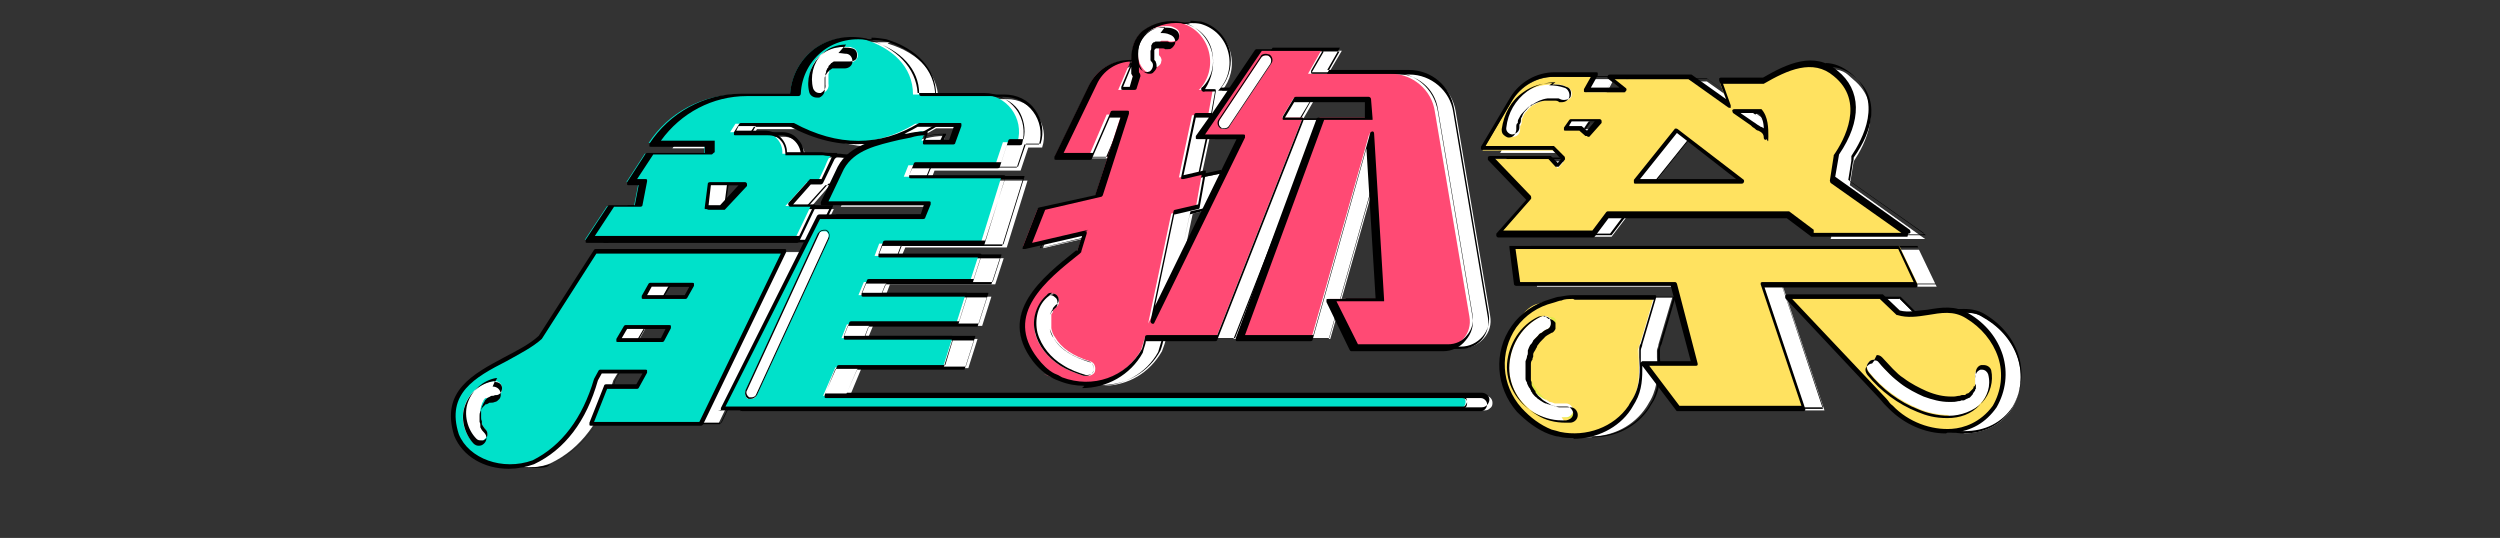<?xml version="1.0" encoding="UTF-8"?>
<svg id="_圖層_1" data-name="圖層 1" xmlns="http://www.w3.org/2000/svg" version="1.1" viewBox="0 0 325.3 70">
  <rect x="0" y="0" width="325.3" height="70" fill="#333333" stroke="none"/>
  <defs>
    <style>
      .cls-1 {
        fill: #000;
      }

      .cls-1, .cls-2, .cls-3, .cls-4, .cls-5, .cls-6 {
        stroke-width: 0px;
      }

      .cls-2 {
        fill: #ff4a74;
      }

      .cls-3 {
        fill: #00e1ca;
      }

      .cls-4 {
        fill: #ffe260;
      }

      .cls-5 {
        fill: #fff;
      }

      .cls-6 {
        fill: #e3ea49;
      }
    </style>
  </defs>
  <g>
    <g>
      <path class="cls-5" d="M68.6,60.9c-3.2,0-5.9-1.6-6.9-4.2-1.8-5.6,2.4-7.8,6.4-9.9,1.6-.9,3.3-1.8,4.5-2.9h0c0-.1,7.1-11.2,7.1-11.2,0,0,0,0,0,0h24.6s0,0,0,0c0,0,0,0,0,0l-10.8,22.4s0,0,0,0h-14.3s0,0,0,0c0,0,0,0,0,0l1.9-4.8s0,0,0,0h4s1-1.8,1-1.8h-5.7s-.6,1-.6,1c-1.5,5.2-4.2,8.9-8.2,10.8-1,.4-2.1.6-3.1.6ZM83,44.3h5.6s.9-1.6.9-1.6h-5.5s-.9,1.6-.9,1.6ZM86.2,38.7h5.4s.8-1.5.8-1.5h-5.3s-.9,1.5-.9,1.5ZM96.4,53.5s0,0,0,0,0,0,0,0l12.5-25s0,0,0,0h13.4s.6-1.6.6-1.6h-13.5s0,0,0,0c0,0,0,0,0,0l2.2-4.6c1.4-2.6,4.5-3.3,7.4-4,.5-.1,1-.2,1.5-.3.8-.2,1.5-.3,2.3-.3h.2s0,0,0,0c0,0,0,0,0,0l-.4,1.1h3.5s.8-2.1.8-2.1h-5.1c-2.6,1.6-5.3,2.4-8.1,2.4-2.8,0-5.7-.8-8.5-2.3-.2,0-.5,0-.7,0h-6s-.6,1-.6,1h4.1c.7,0,1.4.3,2,.8.5.5.8,1.2.7,1.9h4.7c.7.1,1,.1,1.8.1s0,0,0,0,0,0,0,0c-.2.2-.3.4-.4.4l-1.5,3.2s0,0,0,0h-1.4s-2.6,3-2.6,3h3.2s0,0,0,0,0,0,0,0l-2.1,4.4s0,0,0,0h-27.3s0,0,0,0,0,0,0,0l2.9-4.4s0,0,0,0h3.4s.6-3,.6-3h-1.5s0,0,0,0c0,0,0,0,0,0l2.4-3.7s0,0,0,0h7.7s.1-1.2.1-1.2h-7.2s0,0,0,0c0,0,0,0,0,0,2.6-4,7-6.4,11.8-6.4h5.3c0,0,.1,0,.2,0s.2,0,.3,0c.1,0,.3,0,.4,0s.3,0,.4,0c.3-4.3,3.6-7.4,7.8-7.4s1.3,0,1.9.2c4,1.2,6.4,3.9,6.5,7.2h0c0,0,.2,0,.4,0h8.5c1.6,0,3,.7,3.9,2,.9,1.3,1.2,2.8.7,4.3,0,0,0,0,0,0h-1.8s-1,3-1,3c0,0,0,0,0,0h-11.2s-.5,1.3-.5,1.3h12.6s0,0,0,0c0,0,0,0,0,0l-2.7,8.7s0,0,0,0h-13.2s-.6,1.4-.6,1.4h13.4s0,0,0,0c0,0,0,0,0,0l-1.1,3.4s0,0,0,0h-13.7s-.6,1.6-.6,1.6h13.8s0,0,0,0c0,0,0,0,0,0l-1.2,3.8s0,0,0,0h-14.2s-.7,1.7-.7,1.7h14.3s0,0,0,0,0,0,0,0l-1.2,3.8s0,0,0,0h-13.9s-1.5,3.6-1.5,3.6h82.7c.5,0,.9.4.9.9,0,.2,0,.5-.3.7-.2.2-.4.3-.7.3h-96.4ZM94.3,27h1.8s2.8-3,2.8-3h-4.2s-.4,3-.4,3Z"/>
      <path class="cls-1" d="M113.4,5.2c.6,0,1.2,0,1.9.2,3.6,1.1,6.4,3.5,6.4,7.2,0,0,0,0,0,0,0,0,.2,0,.4,0h8.5s0,0,0,0c3.2,0,5.5,3.1,4.6,6.2h-1.9s-1,3-1,3h-11.3s-.6,1.5-.6,1.5h12.7s-2.7,8.7-2.7,8.7h-13.2s-.6,1.6-.6,1.6h13.5s-1.1,3.4-1.1,3.4h-13.8s-.7,1.7-.7,1.7h13.9s-1.2,3.8-1.2,3.8h-14.2s-.7,1.8-.7,1.8h14.4s-1.2,3.8-1.2,3.8h-14s-1.6,3.7-1.6,3.7h82.8s0,0,0,0c.4,0,.8.4.8.8,0,.5-.4.9-.8.9h-96.4s12.5-25,12.5-25h13.4s.7-1.8.7-1.8h-13.6s.8-1.8,1.8-3.7c.1-.3.3-.6.4-.9,1.6-3,5.5-3.5,8.8-4.3.7-.2,1.5-.3,2.2-.3h.2s-.5,1.1-.5,1.1h3.7s.8-2.2.8-2.2c0,0-1.5,0-3.8,0-.5,0-.9,0-1.5,0-2.6,1.6-5.3,2.4-8,2.4s-5.7-.8-8.5-2.3c-.3,0-.6,0-.8,0-3.5,0-6,0-6,0l-.7,1.1h4.2s0,0,0,0c1.5,0,2.7,1.3,2.6,2.8,0,0,2.2,0,4,0,.3,0,.5,0,.7,0,.7.1,1,.1,1.8.1,0,0-.4.4-.4.4-.2.3-.4.8-.6,1.3-.4.9-.9,1.9-.9,1.9h-1.4s-2.8,3.1-2.8,3.1h3.3s-2.1,4.4-2.1,4.4h-27.3s2.9-4.4,2.9-4.4h3.5s.6-3.1.6-3.1h-1.6s2.4-3.7,2.4-3.7h7.7s.1-1.4.1-1.4h-7.3c2.6-3.9,7-6.3,11.7-6.3h4.4c.3,0,.6,0,.9,0,0,0,.1,0,.2,0,.2,0,.4,0,.7,0s.3,0,.5,0c.3-4.3,3.6-7.4,7.7-7.4M99.1,24h-4.5s-.4,3.1-.4,3.1h1.9s2.9-3.1,2.9-3.1M87.3,18.9h0,0M104.5,32.8l-10.8,22.4h-14.3s1.9-4.8,1.9-4.8h4.1s1.1-2,1.1-2h-5.9s-.2.4-.6,1.1c-1.3,4.7-3.8,8.7-8.1,10.8-1,.4-2.1.5-3.1.5-3,0-5.8-1.5-6.9-4.1-2.5-7.8,6.8-8.9,10.9-12.7.2-.3.4-.6.5-.8,3.4-5.3,6.7-10.4,6.7-10.4h24.6M92.5,37.2h-5.5s-.9,1.6-.9,1.6h5.5s.9-1.6.9-1.6M89.5,42.7h-5.7s-1,1.7-1,1.7h5.7s.9-1.7.9-1.7M113.4,5.1c-4.2,0-7.5,3.1-7.9,7.4-.1,0-.2,0-.4,0-.2,0-.3,0-.4,0,0,0-.2,0-.3,0s-.1,0-.2,0h-.8s0,0,0,0h-4.4c-4.8,0-9.2,2.4-11.8,6.4,0,0,0,0,0,.1,0,0,0,0,.1,0h7.1s-.1,1.1-.1,1.1h-7.6s0,0-.1,0l-2.4,3.7s0,0,0,.1c0,0,0,0,.1,0h1.4s-.5,2.8-.5,2.8h-3.4s0,0-.1,0l-2.9,4.4s0,0,0,.1c0,0,0,0,.1,0h27.3c0,0,.1,0,.1,0l2.1-4.4s0,0,0-.1c0,0,0,0-.1,0h-3s2.5-2.8,2.5-2.8h1.4c0,0,.1,0,.1,0l.9-1.9.6-1.3s0,0,0,0c0,0,.2-.2.3-.4,0,0,0,0,0-.2,0,0,0,0-.1,0-.7,0-1.1,0-1.7-.1,0,0,0,0,0,0h-.6s-.2,0-.2,0h-3.9c0-.7-.3-1.4-.8-1.9-.5-.6-1.2-.9-2-.9h-3.9s.5-.9.5-.9h5.9s0,0,0,0c.2,0,.5,0,.8,0,2.9,1.6,5.8,2.3,8.6,2.3s1.8,0,2.7-.3c-2,.6-3.9,1.5-4.9,3.4v.2c-.1,0-.4.6-.4.6l-1.8,3.8s0,0,0,.1c0,0,0,0,.1,0h13.4s-.6,1.5-.6,1.5h-13.3c0,0,0,0-.1,0l-12.5,25s0,0,0,.1c0,0,0,0,.1,0h96.4c.3,0,.5-.1.7-.3.2-.2.3-.5.3-.7,0-.5-.5-.9-1-.9h-82.6s1.5-3.4,1.5-3.4h13.9c0,0,.1,0,.1-.1l1.2-3.8s0,0,0-.1c0,0,0,0-.1,0h-14.2s.6-1.6.6-1.6h14.1c0,0,.1,0,.1-.1l1.2-3.8s0,0,0-.1c0,0,0,0-.1,0h-13.7s.6-1.4.6-1.4h13.7c0,0,.1,0,.1-.1l1.1-3.4s0,0,0-.1c0,0,0,0-.1,0h-13.3s.5-1.3.5-1.3h13.1c0,0,.1,0,.1-.1l2.7-8.7s0,0,0-.1c0,0,0,0-.1,0h-12.5s.5-1.2.5-1.2h11.2c0,0,.1,0,.1-.1l1-2.9h1.8c0,0,.1,0,.1,0,.5-1.5.2-3.1-.7-4.4-.9-1.3-2.4-2-4-2h-8.5c-.2,0-.3,0-.4,0,0-3.3-2.5-6-6.5-7.2-.7-.1-1.3-.2-1.9-.2h0ZM121.8,16.5h.4s1,0,1,0h3.6s-.7,2-.7,2h-3.4s.4-1,.4-1c0,0,0,0,0-.1,0,0,0,0-.1,0h-.2c-.7,0-1.5.1-2.3.3-.5.1-1,.2-1.5.3-.2,0-.4,0-.6.1,1.2-.4,2.3-.9,3.4-1.6h0ZM94.8,24.1h4s-2.7,2.8-2.7,2.8h-1.7s.4-2.8.4-2.8h0ZM104.5,32.7h-24.6s0,0-.1,0l-6.7,10.4-.5.8c-1.2,1.1-2.9,2-4.5,2.8-4,2.1-8.2,4.3-6.4,10,1,2.6,3.8,4.2,7,4.2s2.2-.2,3.2-.6c0,0,0,0,0,0,3.9-2,6.7-5.6,8.2-10.9l.6-1h5.6s-.9,1.7-.9,1.7h-4c0,0-.1,0-.1,0l-1.9,4.8s0,0,0,.1c0,0,0,0,.1,0h14.3c0,0,.1,0,.1,0l10.8-22.4s0,0,0-.1c0,0,0,0-.1,0h0ZM87.1,37.3h5.2s-.7,1.3-.7,1.3h-5.2s.8-1.3.8-1.3h0ZM83.9,42.8h5.4s-.8,1.4-.8,1.4h-5.4s.8-1.4.8-1.4h0Z"/>
    </g>
    <g>
      <path class="cls-5" d="M143.5,50.2c-1.1,0-2.1-.2-3.2-.6-.3-.1-.8-.3-1.1-.5-.8-.5-1.7-1.2-2.3-2.1-4.6-6,1.3-10.7,5.6-14.1l.2-.2.7-2.2-7.7,1.8s0,0,0,0c0,0,0,0,0,0,0,0,0,0,0,0l1.9-4.9s0,0,0,0l7.4-1.7,3.4-10.5h-1.8l-2.3,5.4s0,0,0,0h-4.4s0,0,0,0c0,0,0,0,0,0l4.5-9.3c.9-1.9,2.9-3.2,5.1-3.2,0,0,.2,0,.2,0,0,0,0,0,0,0,0,0,0,0,0,0,0,0,0,.1,0,.3l-1.4,3.4h1.4l.5-1.6s0,0,0-.1c0,0-.1-.1-.1-.2,0-.3,0-.5,0-.8,0-1.8-.2-3.6,1.4-4.9,1.1-.8,2.3-1.2,3.7-1.2s.9,0,1.3.1c1.8.5,3.1,1.9,3.6,3.7.5,1.8,0,3.7-1.1,5h1.6s0,0,0,0c0,0,0,0,0,0l-.6,3.3s0,0,0,0h-2l-1.7,8,2.9-.6s0,0,0,0c0,0,0,0,0,0,0,0,0,0,0,0l-.8,4.5s0,0,0,0l-3.2.8-2.9,13.7,11.5-23.5h-5.4s0,0,0,0c0,0,0,0,0,0l7.7-11.4s0,0,0,0h8.5s0,0,0,0c0,0,0,0,0,0l-1.7,2.9h10.7c2.9,0,5.3,2.1,5.8,4.9l4.5,26.7c.2,1.1-.1,2.1-.8,2.9-.7.8-1.7,1.3-2.8,1.3h-11.9s0,0,0,0l-3-6.2s0,0,0,0c0,0,0,0,0,0h6.4l-1.3-21.1-7.4,26.1s0,0,0,0h-9.5s0,0,0,0,0,0,0,0l10.5-28.5s0,0,0,0h6.3v-2.4h-9.5l-1.4,2.4h2.6s0,0,0,0c0,0,0,0,0,0l-11.2,28.5s0,0,0,0h-9.2c0,.2-.3,1.1-.5,1.6-1.6,2.8-4.4,4.5-7.7,4.5Z"/>
      <path class="cls-1" d="M154.9,3c.4,0,.9,0,1.3.1,3.9,1.1,5,5.9,2.3,8.7,0,0-.1.1-.1.1,0,0,0,0,.1-.1,0,0,0,0,0,0h1.7l-.6,3.3h-2.1l-1.7,8.1,3-.6-.8,4.5-3.2.8-3,14.3,11.8-24.1h-5.5l7.7-11.4h8.5l-1.7,3h10.8c2.8,0,5.3,2.1,5.7,4.9l4.5,26.7c.4,2.2-1.3,4.1-3.5,4.1h-11.9l-3-6.2h6.5l-1.3-21.6-7.5,26.5h-9.5l10.5-28.5h6.3l-.2-2.5h-9.5l-1.5,2.5h2.7l-11.2,28.5h-9.3s-.3,1-.5,1.7c-1.6,2.9-4.6,4.4-7.6,4.4s-2.1-.2-3.1-.6c-.3-.1-.8-.3-1.1-.5-.9-.5-1.7-1.2-2.3-2.1-4.6-6.1,1.4-10.7,5.8-14.2.1-.5.3-.9.4-1.2.2-.7.4-1.1.4-1.1l-7.9,1.8,1.9-4.9,7.5-1.7,3.4-10.6h-1.9l-2.3,5.4h-4.4l4.5-9.3c.9-1.9,2.9-3.1,5-3.1.2,0,.2,0,.2,0,0,0,0,.1,0,.3,0,.2-.2.4-.3.7-.5,1.1-1.2,2.8-1.2,2.8h1.5s.2-.7.5-1.6c0-.1-.2-.2-.2-.4,0-2-.4-4.1,1.4-5.6,1.1-.8,2.3-1.2,3.7-1.2M154.9,2.9c-1.4,0-2.7.4-3.7,1.2-1.6,1.3-1.5,3.1-1.5,4.9,0,.3,0,.5,0,.8,0,0,0,0,0,0,0,0,0,.2.1.2,0,0,0,0,0,0l-.5,1.5h-1.2l1.1-2.6.3-.7c0-.2,0-.3,0-.3,0,0,0,0,0-.1,0,0,0,0-.1,0s0,0,0,0c0,0,0,0-.2,0-2.2,0-4.2,1.3-5.1,3.2l-4.5,9.3s0,0,0,.1c0,0,0,0,.1,0h4.4c0,0,.1,0,.1,0l2.3-5.3h1.6l-3.3,10.4-7.4,1.7s0,0,0,0l-1.9,4.9s0,.1,0,.1c0,0,0,0,.1,0s0,0,0,0l7.6-1.8-.3.9v.3c0,0-.4.9-.4.9l-.2.2c-4.3,3.4-10.2,8.1-5.6,14.2.6.9,1.5,1.6,2.3,2.1.3.2.8.4,1.1.5,1,.4,2.1.6,3.2.6,3.3,0,6.2-1.7,7.7-4.5,0,0,0,0,0,0,.2-.5.4-1.3.4-1.6h9.2c0,0,.1,0,.1,0l11.2-28.5s0,0,0-.1c0,0,0,0-.1,0h-2.5l1.3-2.3h9.3v2.3c.1,0-6,0-6,0,0,0-.1,0-.1,0l-10.5,28.5s0,0,0,.1c0,0,0,0,.1,0h9.5c0,0,.1,0,.1-.1l7.3-25.7,1.2,20.6h-6.3s0,0-.1,0c0,0,0,0,0,.1l3,6.2s0,0,.1,0h11.9c1.1,0,2.1-.5,2.8-1.3.7-.8,1-1.9.8-3l-4.5-26.7c-.5-2.9-2.9-5-5.9-5h-10.6l1.6-2.8s0,0,0-.1,0,0-.1,0h-8.5s0,0-.1,0l-7.7,11.4s0,0,0,.1c0,0,0,0,.1,0h5.3l-11.2,22.9,2.8-13.1,3.1-.7c0,0,0,0,.1-.1l.8-4.5s0,0,0-.1c0,0,0,0,0,0,0,0,0,0,0,0l-2.8.6,1.7-7.8h2c0,0,.1,0,.1-.1l.6-3.3s0,0,0-.1,0,0-.1,0h-1.5c1.1-1.3,1.5-3.2,1.1-4.9-.5-1.8-1.9-3.2-3.7-3.7-.5,0-.9-.1-1.4-.1h0Z"/>
    </g>
    <g>
      <path class="cls-5" d="M207.2,56.9c-.7,0-1.3,0-2-.2-.4,0-.8-.2-1.2-.3-1.6-.6-3-1.6-4.1-2.9-2.7-3.1-3-7.6-.7-10.9,1.2-1.7,2.9-2.9,5-3.4.4-.1.8-.3,1.2-.3.5-.1,1-.2,1.6-.2h10.6s0,0,0,0c0,0,0,0,0,0l-1.8,6.1c0,.3-.2.6-.2.8,0,.3,0,.6,0,.9.1,1.8.2,3.6-.8,5.5-.4.7-.6,1-.6,1-1.6,2.4-4.3,3.8-7.3,3.8ZM255.6,56.3c-2.6,0-5.3-1.2-7.2-3.1-.3-.3-.5-.5-.5-.5h0s-.3-.3-.7-.8l-12.3-13.1s0,0,0,0c0,0,0,0,0,0h12.2s0,0,0,0l2.2,2.2c.4.1.8.2,1.3.2.8,0,1.6-.1,2.4-.3.8-.1,1.6-.3,2.4-.3s2,.2,2.8.7c4.5,2.6,6,7.7,3.6,11.9-1.4,2.1-3.7,3.2-6.3,3.2ZM220.8,53.3s0,0,0,0l-4.4-5.8s0,0,0,0c0,0,0,0,0,0h6.6l-2.7-10.2h-20.3s0,0,0,0l-.6-4.8s0,0,0,0c0,0,0,0,0,0h50.3s0,0,0,0l2.3,4.8s0,0,0,0,0,0,0,0h-20l5.4,16.1s0,0,0,0,0,0,0,0h-16.4ZM238.3,30.8s0,0,0,0l-3.3-2.5h-23.4l-1.9,2.5s0,0,0,0h-12.3s0,0,0,0c0,0,0,0,0,0l4-4.5-5.1-5.3s0,0,0,0c0,0,0,0,0,0h7.7s0,0,0,0l1,1.1.7-.8-1.3-1.4h-9.2s0,0,0,0c0,0,0,0,0,0l3.8-6.4c1.2-2,3.3-3.2,5.6-3.2h5.4s0,0,0,0c0,0,0,0,0,0l-1,1.9h4.7l-2-1.6s0,0,0,0c0,0,0,0,0,0h10.4s0,0,0,0l5.1,3.6-1.1-3s0,0,0,0c0,0,0,0,0,0h4.9c.2,0,.5,0,.7,0,1.9-1.1,4.1-2.2,6.1-2.2s2.3.4,3.3,1.3c4.3,3.5,1.5,8.6.1,10.7l-.5,3.1,9.8,7s0,0,0,0c0,0,0,0,0,0h-12.3ZM228.9,23.7l-8.4-6.5-5.1,6.5h13.5ZM231,16.6c0,.1.2.2.4.3.3.1.6.3.8.6,0-.9-.1-2-.8-2.8-.1,0-.3,0-.6,0h-2.4s2.5,1.8,2.7,1.9ZM208,16.7s0,0,0,0l.8.8,1.4-1.7h-3.5l-.6.9h1.8Z"/>
      <path class="cls-1" d="M237.9,8.7c1.1,0,2.2.3,3.3,1.2,3.6,2.9,2.5,7.1,0,10.6,0,.2,0,.4-.1.6-.2,1.4-.4,2.5-.4,2.5l9.9,7h-12.3l-3.3-2.5h-23.4l-1.9,2.5h-12.3l4-4.6-5.1-5.3h7.7l1.1,1.2.8-.9-1.4-1.4h-9.2l3.8-6.4c1.2-2,3.3-3.2,5.5-3.2h5.4l-1.1,2h5l-2.1-1.7h10.4l5.2,3.7-1.2-3.2h4.9c.2,0,.5,0,.7,0,1.9-1.1,4.1-2.2,6.1-2.2M232.2,18.1c0-1.1,0-2.5-.8-3.4-.1,0-.3,0-.7,0h-2.6s1.1.8,2.3,1.6c.2.1.4.3.6.4.2.4,1.3.4,1.3,1.4M210.5,15.8h-3.7l-.7,1h1.9l.9.8,1.6-1.8M215.2,23.7h13.9l-8.6-6.6-5.3,6.6M249.6,32.2l2.3,4.8h-20.1l5.4,16.2h-16.4l-4.4-5.8h6.6l-2.7-10.4h-20.4l-.6-4.8h50.3M247.1,38.8s.5.5,1.3,1.3c.3.3.6.6.9.9.4.1.9.2,1.4.2,1.6,0,3.2-.5,4.8-.5s1.9.2,2.7.7c4.3,2.5,6.1,7.5,3.6,11.8-1.5,2.2-3.8,3.2-6.2,3.2s-5.3-1.2-7.2-3.1c-.3-.3-.5-.5-.5-.5,0,0-.3-.3-.7-.8-.2-.2-.5-.5-.8-.9-3.4-3.7-11.5-12.2-11.5-12.2h12.2M217.7,38.8s-.8,2.9-1.8,6.1c0,.3-.2.6-.2.8,0,2.1.4,4.2-.7,6.4-.4.7-.6,1-.6,1-1.6,2.3-4.3,3.7-7.2,3.7s-1.3,0-1.9-.2c-.4,0-.8-.2-1.2-.3-1.6-.6-3-1.6-4-2.9-2.7-3-3-7.5-.7-10.8,1.1-1.6,2.8-2.8,4.9-3.4.4-.1.8-.3,1.2-.3.5-.1,1.1-.2,1.6-.2h10.6M237.9,8.6h0c-2.1,0-4.3,1.1-6.2,2.2-.2,0-.4,0-.7,0h-4.9s0,0-.1,0c0,0,0,0,0,.1l1,2.8-4.9-3.5s0,0,0,0h-10.4c0,0-.1,0-.1,0,0,0,0,.1,0,.2l1.8,1.4h-4.4l1-1.8s0,0,0-.1c0,0,0,0-.1,0h-5.4c-2.3,0-4.5,1.2-5.7,3.2l-3.8,6.4s0,0,0,.1c0,0,0,0,.1,0h9.2l1.2,1.3-.6.7-1-1.1s0,0-.1,0h-7.7c0,0-.1,0-.1,0,0,0,0,.1,0,.1l5,5.2-4,4.5s0,0,0,.1c0,0,0,0,.1,0h12.3s0,0,.1,0l1.8-2.4h23.3l3.3,2.5s0,0,0,0h12.3c0,0,.1,0,.1,0,0,0,0-.1,0-.2l-9.8-6.9.4-2.5v-.5c0,0,0-.1,0-.1,1.4-2.1,4.3-7.3-.1-10.8-1-.8-2.1-1.3-3.3-1.3h0ZM228.5,14.8h2.2c.3,0,.5,0,.6,0,.6.7.7,1.6.7,2.5-.2-.2-.5-.3-.7-.4-.2,0-.3-.2-.4-.2,0,0,0,0,0,0-.2-.1-.4-.3-.6-.4l-1.9-1.4h0ZM206.8,15.9h3.4l-1.3,1.5-.8-.7s0,0,0,0h-1.7l.5-.7h0ZM215.5,23.6l5-6.3,8.2,6.3h-13.2ZM249.6,32h-50.3s0,0-.1,0c0,0,0,0,0,.1l.6,4.8c0,0,0,.1.1.1h20.2l2.7,10.1h-6.5c0,0-.1,0-.1,0,0,0,0,.1,0,.1l4.4,5.8s0,0,.1,0h16.4s0,0,.1,0c0,0,0,0,0-.1l-5.4-16h19.9s0,0,.1,0c0,0,0,0,0-.1l-2.3-4.8s0,0-.1,0h0ZM247.1,38.6h-12.2c0,0-.1,0-.1,0s0,.1,0,.1l11.5,12.2.7.7h.1c.4.6.7.9.7.9,0,0,.1.2.5.5,1.9,2,4.6,3.1,7.3,3.1s4.9-1.1,6.3-3.2c2.4-4.2.9-9.3-3.6-12-.8-.5-1.7-.7-2.8-.7s-1.6.1-2.4.3c-.8.1-1.6.3-2.4.3s-.9,0-1.3-.1l-.6-.6-.2-.2-1.3-1.3s0,0,0,0h0ZM217.7,38.6h-10.6c-.6,0-1.1,0-1.6.2-.4,0-.7.2-1.2.3-2.1.5-3.8,1.7-5,3.4-2.4,3.3-2.1,7.8.7,11,1.1,1.3,2.5,2.3,4.1,2.9.4.1.8.3,1.2.3.6.1,1.3.2,2,.2,3,0,5.7-1.4,7.3-3.8,0,0,.2-.4.6-1,1-1.9.9-3.8.8-5.6,0-.3,0-.6,0-.9,0-.2,0-.5.2-.8l1.8-6.1s0,0,0-.1c0,0,0,0-.1,0h0Z"/>
    </g>
    <path class="cls-3" d="M190.4,53.2h-96.4s12.5-25,12.5-25h13.4s.7-1.8.7-1.8h-13.6s.8-1.8,1.8-3.7l.4-.9c1.6-3,5.5-3.5,8.8-4.3s1.5-.3,2.2-.3h.2s-.5,1.1-.5,1.1h3.7s.8-2.2.8-2.2h-3.8c-.5,0-.9,0-1.5,0-5.4,3.3-11.1,3-16.6,0-.3,0-.6,0-.8,0h-6s-.7,1.1-.7,1.1h4.2c1.5,0,2.7,1.3,2.6,2.8h0s2.2,0,4,0h.7c.7.1,1,.1,1.8.1,0,0-.4.4-.4.4-.2.3-.4.8-.6,1.3l-.9,1.9h-1.4s-2.8,3.1-2.8,3.1h3.3s-2.1,4.4-2.1,4.4h-27.3s2.9-4.4,2.9-4.4h3.5s.6-3.1.6-3.1h-1.6s2.4-3.7,2.4-3.7h7.7s.1-1.4.1-1.4h-7.3s0,0,0,0c2.6-4,7-6.3,11.7-6.3h4.4c.3,0,.6,0,.9,0,.3,0,.6,0,1.4,0,.4-5,4.6-8.2,9.6-7.2,3.6,1.1,6.4,3.5,6.4,7.2.1,0,.2,0,.5,0h8.5c3.2,0,5.5,3.1,4.6,6.2h0s-1.9,0-1.9,0l-1,3h-11.3s-.6,1.5-.6,1.5h12.7s-2.7,8.7-2.7,8.7h-13.2s-.6,1.6-.6,1.6h13.5s-1.1,3.4-1.1,3.4h-13.8s-.7,1.7-.7,1.7h13.9s-1.2,3.8-1.2,3.8h-14.2s-.7,1.8-.7,1.8h14.4s-1.2,3.8-1.2,3.8h-14s-1.6,3.7-1.6,3.7h82.8c.4,0,.8.3.8.8h0c0,.5-.4.9-.8.9ZM76.9,55.1l1.9-4.8h4.1s1.1-2,1.1-2h-5.9s-.2.4-.6,1.1c-1.3,4.7-3.8,8.7-8.1,10.8-3.9,1.4-8.6,0-10-3.6-2.5-7.8,6.8-8.9,10.9-12.7l.5-.8,6.7-10.4h24.6s-10.8,22.4-10.8,22.4h-14.3ZM92.3,23.8l-.4,3.1h1.9s2.9-3.1,2.9-3.1h-4.5ZM90.1,37h-5.5s-.9,1.6-.9,1.6h5.5s.9-1.6.9-1.6ZM87.1,42.5h-5.7s-1,1.7-1,1.7h5.7s.9-1.7.9-1.7Z"/>
    <path class="cls-2" d="M176,45.1l-3-6.2h6.5l-1.3-21.6-7.5,26.5h-9.5l10.5-28.5h6.3l-.2-2.5h-9.5l-1.5,2.5h2.7l-11.2,28.5h-9.3s-.3,1-.5,1.7c-2.2,3.9-6.8,5.3-10.7,3.9s-.8-.3-1.1-.5c-.9-.5-1.7-1.2-2.3-2.1-4.6-6.1,1.4-10.7,5.8-14.2l.4-1.2.4-1.1-7.9,1.8,1.9-4.9,7.5-1.7,3.4-10.6h-1.9l-2.3,5.4h-4.4l4.5-9.3c.9-1.9,2.9-3.1,5-3.1h0c.2,0,.2,0,.2,0,0,0,0,.1,0,.3,0,.2-.2.4-.3.7l-1.2,2.8h1.5l.5-1.6c0-.1-.2-.2-.2-.4,0-2-.4-4.1,1.4-5.6,1.4-1.1,3.2-1.4,5-1.1,3.9,1.1,5,6.1,2.2,8.8,0,0,0-.1.2-.1h1.7l-.6,3.3h-2.1s-1.7,8.1-1.7,8.1l3-.6-.8,4.5-3.2.8-3,14.3,11.8-24.1h-5.5l7.7-11.4h8.5l-1.7,3h10.8c2.8,0,5.3,2.1,5.7,4.9l4.5,26.7c.4,2.2-1.3,4.1-3.5,4.1h-11.9Z"/>
    <path class="cls-4" d="M235.9,30.6l-3.3-2.5h-23.4l-1.9,2.5h-12.3l4-4.6-5.1-5.3h7.7l1.1,1.2.8-.9-1.4-1.4h-9.2l3.8-6.4c1.2-2,3.3-3.2,5.5-3.2h5.4l-1.1,2h5l-2.1-1.7h10.4l5.2,3.7-1.2-3.2h4.9c.2,0,.5,0,.7,0,3-1.7,6.5-3.5,9.4-1,3.6,2.9,2.5,7.1,0,10.6v.6c-.3,1.4-.5,2.5-.5,2.5l9.9,7h-12.3ZM212,53c-1.9,2.9-5.6,4.3-9.2,3.5-.4,0-.8-.2-1.2-.3-1.6-.6-3-1.6-4-2.9-2.7-3-3-7.5-.7-10.8s2.8-2.8,4.9-3.4c.4-.1.8-.3,1.2-.3.5-.1,1.1-.2,1.6-.2h10.6s-.8,2.9-1.8,6.1-.2.6-.2.8c0,2.1.4,4.2-.7,6.4-.4.7-.6,1-.6,1ZM229.4,36.9l5.4,16.2h-16.4l-4.4-5.8h6.6l-2.7-10.4h-20.4l-.6-4.8h50.3l2.3,4.8h-20.1ZM204.3,15.6l-.7,1h1.9l.9.8,1.6-1.8h-3.7ZM218.1,17l-5.3,6.6h13.9l-8.6-6.6ZM245.6,52.5s-.3-.3-.7-.8l-.8-.9c-3.4-3.7-11.5-12.2-11.5-12.2h12.2l1.3,1.3.9.9c2.9.7,6.1-1.4,8.9.4,4.3,2.5,6.1,7.5,3.6,11.8-3.2,4.6-9.8,3.8-13.4,0-.3-.3-.5-.5-.5-.5ZM225.7,14.5l2.3,1.6c.2.1.4.3.6.4.2.4,1.3.4,1.3,1.4,0-1.1,0-2.5-.8-3.4-.1,0-.3,0-.7,0h-2.6Z"/>
    <path class="cls-1" d="M66.2,61c-3.2,0-6-1.6-7.1-4.3-1.8-5.8,2.4-8,6.5-10.2,1.7-.9,3.3-1.7,4.5-2.8l7.2-11.2c0,0,.1-.1.2-.1h24.6c0,0,.2,0,.2.1,0,0,0,.2,0,.3l-10.8,22.4c0,0-.1.2-.3.2h-14.3c0,0-.2,0-.2-.1s0-.2,0-.3l1.9-4.8c0-.1.1-.2.3-.2h3.9s.8-1.4.8-1.4h-5.3s-.5.9-.5.9c-1.5,5.3-4.3,9-8.3,10.9,0,0,0,0,0,0-1.1.4-2.2.6-3.3.6ZM77.6,33l-7.1,11.1s0,0,0,0c-1.2,1.1-3,2-4.6,2.9-4.1,2.1-7.9,4.2-6.2,9.5,1.3,3.2,5.7,4.8,9.6,3.4,3.8-1.9,6.5-5.5,8-10.6,0,0,0,0,0,0l.6-1.1c0,0,.1-.1.2-.1h5.9c0,0,.2,0,.2.1,0,0,0,.2,0,.3l-1.1,2c0,0-.1.1-.2.1h-3.9s-1.7,4.3-1.7,4.3h13.7s10.6-21.9,10.6-21.9h-24ZM94,53.5c0,0-.2,0-.2-.1,0,0,0-.2,0-.3l12.5-25c0,0,.1-.2.3-.2h13.2s.4-1.2.4-1.2h-13.2c0,0-.2,0-.2-.1,0,0,0-.2,0-.3l2.2-4.6c.8-1.5,2.1-2.4,3.6-3-3.2.3-6.6-.5-9.9-2.3-.2,0-.5,0-.7,0h0s-5.9,0-5.9,0l-.3.6h3.7s0,0,0,0c.8,0,1.5.3,2.1.9.5.5.8,1.2.8,1.9h4.5s0,0,0,0c.7.1,1,.1,1.7.1s.2,0,.3.2c0,.1,0,.2,0,.3-.1.1-.3.3-.3.3,0,0,0,0,0,0l-1.5,3.1c0,0-.1.2-.3.2h-1.3s-2.3,2.6-2.3,2.6h2.7c0,0,.2,0,.2.1,0,0,0,.2,0,.3l-2.1,4.4c0,0-.1.2-.3.2h-27.3c-.1,0-.2,0-.2-.1s0-.2,0-.3l2.9-4.4c0,0,.1-.1.2-.1h3.3s.5-2.6.5-2.6h-1.3c-.1,0-.2,0-.2-.1,0,0,0-.2,0-.3l2.4-3.7c0,0,.1-.1.2-.1h7.5s0-.8,0-.8h-7c-.1,0-.2,0-.2-.1,0,0,0-.2,0-.3,2.6-4,7.1-6.5,11.9-6.5h4.4s.9,0,.9,0c.1,0,.3,0,.4,0,.2,0,.4,0,.7,0,.2-2.4,1.3-4.4,3.1-5.8,1.9-1.4,4.3-1.9,6.8-1.4,4,1.2,6.5,3.9,6.7,7.1,0,0,.1,0,.2,0h8.5s0,0,0,0c1.6,0,3.1.8,4.1,2.1,1,1.3,1.2,3,.8,4.5,0,.1-.1.2-.3.2h-1.7s-.9,2.8-.9,2.8c0,.1-.1.2-.3.2h-11.1s-.4.9-.4.9h12.3c0,0,.2,0,.2.1,0,0,0,.2,0,.2l-2.7,8.7c0,.1-.1.2-.3.2h-13s-.4,1-.4,1h13.1c0,0,.2,0,.2.1,0,0,0,.2,0,.2l-1.1,3.4c0,.1-.1.2-.3.2h-13.6s-.5,1.2-.5,1.2h13.5c0,0,.2,0,.2.1,0,0,0,.2,0,.2l-1.2,3.8c0,.1-.1.2-.3.2h-14.1s-.5,1.3-.5,1.3h14c0,0,.2,0,.2.1,0,0,0,.2,0,.2l-1.2,3.8c0,.1-.1.2-.3.2h-13.8s-1.3,3.2-1.3,3.2h82.4c.6,0,1.1.5,1.1,1.1,0,.3,0,.6-.3.8s-.5.3-.8.3h-96.4ZM106.7,28.5l-12.3,24.4h95.9c.2,0,.3,0,.4-.2s.2-.3.2-.4c0-.3-.3-.5-.6-.5h-82.8c0,0-.2,0-.2-.1,0,0,0-.2,0-.3l1.6-3.7c0-.1.1-.2.3-.2h13.8s1-3.3,1-3.3h-14c0,0-.2,0-.2-.1s0-.2,0-.3l.7-1.8c0-.1.1-.2.3-.2h14s1-3.2,1-3.2h-13.5c0,0-.2,0-.2-.1s0-.2,0-.3l.7-1.7c0-.1.1-.2.3-.2h13.6s.9-2.8.9-2.8h-13.1c0,0-.2,0-.2-.1s0-.2,0-.3l.6-1.6c0-.1.1-.2.3-.2h13s2.6-8.1,2.6-8.1h-12.3c0,0-.2,0-.2-.1,0,0,0-.2,0-.3l.6-1.5c0-.1.1-.2.3-.2h11.1s.9-2.8.9-2.8c0-.1.1-.2.3-.2h1.7c.3-1.3,0-2.7-.7-3.8-.9-1.2-2.2-1.8-3.6-1.8h-8.5c-.3,0-.4,0-.5,0-.2,0-.3-.1-.3-.3,0-3.2-2.4-5.7-6.2-6.9-2.3-.5-4.6,0-6.3,1.3-1.7,1.3-2.8,3.3-2.9,5.6,0,.1-.1.3-.3.3-.4,0-.7,0-1,0-.2,0-.3,0-.4,0h-.6s-.3,0-.3,0h-4.4c-4.5,0-8.6,2.2-11.2,5.8h6.8c0,0,.2,0,.2,0,0,0,0,.1,0,.2v1.3c-.2.1-.3.3-.4.3h-7.6s-2.1,3.2-2.1,3.2h1.1c0,0,.2,0,.2.1,0,0,0,.1,0,.2l-.6,3.1c0,.1-.1.2-.3.2h-3.4s-2.5,3.8-2.5,3.8h26.6s1.8-3.8,1.8-3.8h-2.9c-.1,0-.2,0-.3-.2s0-.2,0-.3l2.8-3.1c0,0,.1,0,.2,0h1.3s1.4-3,1.4-3c0,0,0,0,0,0-.4,0-.7,0-1.2-.1h-4.7c0,0-.1,0-.2,0,0,0,0-.1,0-.2,0-.6-.2-1.3-.6-1.7-.4-.5-1-.7-1.7-.7h-4.2c-.1,0-.2,0-.2-.1,0,0,0-.2,0-.3l.7-1.1c0,0,.1-.1.2-.1h6s0,0,0,0c.2,0,.5,0,.8,0,0,0,0,0,.1,0,5.7,3.1,11.2,3.1,16.3,0,0,0,0,0,.1,0h5.2c0,0,.2,0,.2.1,0,0,0,.2,0,.3l-.8,2.2c0,.1-.1.2-.3.2h-3.7c0,0-.2,0-.2-.1,0,0,0-.2,0-.3l.3-.8c-.6,0-1.3.1-1.9.3-.5.1-1,.2-1.5.3-2.9.7-5.8,1.3-7.2,3.8l-2,4.2h13.1c0,0,.2,0,.2.1,0,0,0,.2,0,.3l-.7,1.7c0,.1-.1.2-.3.2h-13.3ZM108.5,20.8h0s0,0,0,0ZM108.5,20.7s0,0,0,0c0,0,0,0,0,0ZM120.5,17c0,0,.2,0,.2.1,0,0,0,.2,0,.3l-.3.8h3.1s.6-1.7.6-1.7h-4.7c-.5.3-1.1.6-1.7.9,0,0,.2,0,.3,0,.8-.2,1.6-.3,2.3-.3h.2s0,0,0,0ZM80.4,44.5c-.1,0-.2,0-.2-.1,0,0,0-.2,0-.3l1-1.7c0,0,.1-.1.2-.1h5.7c0,0,.2,0,.2.1s0,.2,0,.3l-.9,1.7c0,0-.1.1-.2.1h-5.7ZM81.6,42.8l-.7,1.2h5.1s.6-1.2.6-1.2h-5ZM83.7,38.9c0,0-.2,0-.2-.1,0,0,0-.2,0-.3l.9-1.6c0,0,.1-.1.2-.1h5.5c0,0,.2,0,.2.1,0,0,0,.2,0,.3l-.9,1.6c0,0-.1.1-.2.1h-5.5ZM84.8,37.3l-.6,1.1h4.9s.6-1.1.6-1.1h-4.9ZM91.9,27.2c0,0-.2,0-.2,0,0,0,0-.1,0-.2l.4-3.1c0-.1.1-.2.3-.2h4.5c.1,0,.2,0,.3.2,0,.1,0,.2,0,.3l-2.9,3.1c0,0-.1,0-.2,0h-1.9ZM92.5,24.1l-.3,2.6h1.5s2.4-2.6,2.4-2.6h-3.6Z"/>
    <path class="cls-1" d="M141.1,50.2c-1.1,0-2.2-.2-3.2-.6-.3-.1-.8-.3-1.1-.5-.9-.5-1.7-1.2-2.4-2.1-4.7-6.2,1.2-10.9,5.6-14.4h.2c0-.1.6-1.9.6-1.9l-7.4,1.7c0,0-.2,0-.3,0s0-.2,0-.3l1.9-4.9c0,0,.1-.2.2-.2l7.3-1.6,3.3-10.1h-1.4l-2.3,5.3c0,.1-.1.2-.3.2h-4.4c0,0-.2,0-.2-.1,0,0,0-.2,0-.3l4.5-9.3c1-2,3-3.3,5.3-3.3h.2c0-1.4.3-2.8,1.5-3.8,1.5-1.1,3.3-1.5,5.2-1.1,1.9.5,3.3,2,3.8,3.9.4,1.7,0,3.4-.9,4.8h1.2c0,0,.2,0,.2.1s0,.1,0,.2l-.5,2.9,5.6-8.3c0,0,.1-.1.2-.1h8.5c0,0,.2,0,.2.1s0,.2,0,.3l-1.5,2.6h10.4c3,0,5.5,2.1,6,5.1l4.5,26.7c.2,1.1-.1,2.2-.9,3.1-.7.9-1.8,1.4-2.9,1.4h-11.9c-.1,0-.2,0-.3-.2l-3-6.2c0,0,0-.2,0-.3s.1-.1.2-.1h6.2l-1.2-19.6-7,24.9c0,.1-.1.2-.3.2h-9.5c0,0-.2,0-.2-.1,0,0,0-.2,0-.3l10.5-28.5c0-.1.1-.2.3-.2h6v-2h-9.2l-1.2,2h2.2c0,0,.2,0,.2.1,0,0,0,.2,0,.3l-11.2,28.5c0,.1-.1.2-.3.2h-9c0,.3-.3,1-.4,1.5,0,0,0,0,0,0-1.6,2.9-4.7,4.6-7.9,4.6ZM141.2,30.1c0,0,.2,0,.2,0,0,0,0,.2,0,.3l-.7,2.3c0,0,0,0,0,.1l-.2.2c-4.4,3.5-9.9,7.9-5.5,13.6.6.8,1.4,1.6,2.2,2,.3.1.7.3,1,.5,4,1.5,8.3,0,10.4-3.7.2-.6.4-1.6.4-1.6,0-.1.1-.2.3-.2h9.1l11-28h-2.3c-.1,0-.2,0-.2-.1,0,0,0-.2,0-.3l1.5-2.5c0,0,.1-.1.2-.1h9.5c.1,0,.3.1.3.3l.2,2.5c0,0,0,.2,0,.2s-.1,0-.2,0h-6.1l-10.3,28h8.9l7.4-26.3c0-.1.2-.2.3-.2.1,0,.2.1.2.3l1.3,21.6c0,0,0,.2,0,.2s-.1,0-.2,0h-6l2.8,5.6h11.7c1,0,1.9-.4,2.5-1.2.6-.7.9-1.7.7-2.7l-4.5-26.7c-.4-2.7-2.7-4.6-5.5-4.6h-10.8c0,0-.2,0-.2-.1s0-.2,0-.3l1.5-2.6h-7.9l-7.4,10.9h5c0,0,.2,0,.2.1,0,0,0,.2,0,.3l-11.8,24.1c0,.1-.2.2-.3.1-.1,0-.2-.2-.2-.3l3-14.3c0-.1.1-.2.2-.2l3-.7.7-3.9-2.6.6c0,0-.2,0-.3,0,0,0,0-.2,0-.3l1.7-8.1c0-.1.1-.2.3-.2h1.9l.5-2.8h-1.3s0,0,0,0c0,0-.2.1-.3,0-.1,0-.2-.2-.2-.3,0-.1,0-.2.2-.3,1.2-1.2,1.6-3,1.2-4.7-.4-1.7-1.7-3-3.4-3.5-1.7-.3-3.4,0-4.8,1-1.4,1.2-1.4,2.8-1.3,4.6,0,.2,0,.5,0,.7,0,0,0,0,0,0,0,0,.2.2.2.5,0,0,0,0,0,0l-.5,1.6c0,.1-.1.2-.3.2h-1.5c0,0-.2,0-.2-.1s0-.2,0-.3l1.4-3.3c-2,0-3.8,1.2-4.6,3l-4.3,8.9h3.8l2.3-5.3c0-.1.1-.2.3-.2h1.9c0,0,.2,0,.2.1,0,0,0,.2,0,.3l-3.4,10.6c0,0-.1.2-.2.2l-7.3,1.7-1.7,4.3,7.3-1.7s0,0,0,0ZM152.8,27.9l-2.5,11.9,10.6-21.7h-5.1c-.1,0-.2,0-.2-.1s0-.2,0-.3l1.7-2.4h-1.7l-1.6,7.5,2.6-.6c0,0,.2,0,.3,0,0,0,0,.2,0,.3l-.8,4.5c0,.1-.1.2-.2.2l-3,.7ZM146.1,11.3h.9l.4-1.4s0,0,0,0c0,0-.1-.1-.2-.3,0,0,0,0,0,0,0-.2,0-.5,0-.7,0,0,0-.1,0-.2l-1.1,2.7Z"/>
    <path class="cls-1" d="M204.8,57c-.7,0-1.3,0-2-.2-.4,0-.8-.2-1.2-.3-1.6-.6-3-1.7-4.2-2.9-2.8-3.2-3.1-7.8-.7-11.2,1.2-1.7,3-2.9,5.1-3.5.4-.1.8-.3,1.2-.3.5-.1,1.1-.2,1.7-.2h10.6c0,0,.2,0,.2.1s0,.2,0,.2l-1.8,6.1c0,.3-.2.5-.2.8,0,.3,0,.6,0,.9,0,.2,0,.5,0,.7,0,0,0,0,0,0,0,0,.1-.2.2-.2h6.3l-2.6-9.8h-20.1c-.1,0-.3-.1-.3-.2l-.6-4.8c0,0,0-.2,0-.2s.1,0,.2,0h50.3c.1,0,.2,0,.3.2l2.3,4.8c0,0,0,.2,0,.3,0,0-.1.1-.2.1h-19.7l5.3,15.8c0,0,0,.2,0,.2s-.1.1-.2.1h-16.4c0,0-.2,0-.2-.1l-4.4-5.8s0,0,0,0c0,1.5,0,3.1-.9,4.7-.4.7-.6,1-.6,1,0,0,0,0,0,0-1.6,2.4-4.5,3.8-7.5,3.8ZM204.7,38.9c-.6,0-1.1,0-1.5.2-.3,0-.7.2-1.1.3-2,.5-3.6,1.6-4.8,3.2-2.2,3.2-2,7.5.7,10.5,1.1,1.2,2.4,2.2,3.9,2.8.4.1.8.2,1.1.3,3.4.7,7-.6,8.9-3.4,0,0,.2-.4.6-1,1-1.8.9-3.6.8-5.3,0-.3,0-.6,0-.9,0-.3,0-.6.2-.9l1.7-5.7h-10.3ZM218.5,52.8h15.9l-5.3-15.8c0,0,0-.2,0-.2s.1-.1.2-.1h19.7l-2-4.3h-49.8l.6,4.3h20.1c.1,0,.2,0,.3.2l2.7,10.4c0,0,0,.2,0,.2,0,0-.1.1-.2.1h-6.1l4,5.3ZM253.2,56.4c-2.7,0-5.4-1.2-7.4-3.2-.3-.3-.5-.5-.5-.5,0,0-.3-.3-.7-.8l-12.3-13.1c0,0,0-.2,0-.3,0-.1.1-.2.3-.2h12.2c0,0,.1,0,.2,0l2.2,2.1c1.1.3,2.3,0,3.6-.1,1.8-.3,3.6-.6,5.4.5,2.2,1.3,3.7,3.2,4.4,5.4.7,2.3.4,4.7-.8,6.8-1.4,2-3.3,3.1-5.7,3.3-.2,0-.5,0-.7,0ZM233.2,38.9l11.9,12.6c.5.5.7.8.7.8,0,0,0,0,0,0,0,0,.1.2.5.5,2,2.1,5,3.2,7.7,3,1.5-.1,3.7-.8,5.3-3,1.1-1.9,1.4-4.2.7-6.3-.7-2.1-2.2-3.9-4.2-5.1-1.6-1-3.2-.7-5-.4-1.3.2-2.6.4-3.9,0,0,0,0,0-.1,0l-2.2-2.1h-11.4ZM248.2,30.8h-12.3c0,0-.1,0-.2,0l-3.2-2.4h-23.2l-1.8,2.4c0,0-.1.1-.2.1h-12.3c-.1,0-.2,0-.3-.2,0,0,0-.2,0-.3l3.9-4.4-5-5.2c0,0,0-.2,0-.3s.1-.2.3-.2h7.7c0,0,.1,0,.2,0l.9.9.4-.5-1.1-1.2h-9.1c0,0-.2,0-.2-.1,0,0,0-.2,0-.3l3.8-6.4c1.2-2,3.4-3.3,5.8-3.3h5.4c0,0,.2,0,.2.1s0,.2,0,.3l-.9,1.6h3.7l-1.5-1.2c0,0-.1-.2,0-.3,0-.1.1-.2.3-.2h10.4c0,0,.1,0,.2,0l4.5,3.2-.9-2.4c0,0,0-.2,0-.3,0,0,.1-.1.2-.1h4.9c.2,0,.4,0,.6,0,3.1-1.8,6.7-3.5,9.7-.9,3.1,2.5,3.2,6.5.2,10.9l-.5,2.9,9.7,6.9c0,0,.1.2.1.3s-.1.2-.3.2ZM236,30.3h11.4l-9.2-6.5c0,0-.1-.2-.1-.3l.5-3.2s0,0,0-.1c1.4-2,4.1-7,0-10.3-2.7-2.3-6-.8-9.1,1,0,0,0,0-.1,0-.2,0-.5,0-.7,0h-4.5l1,2.8c0,.1,0,.2,0,.3s-.2,0-.3,0l-5.2-3.7h-9.6l1.5,1.2c0,0,.1.2,0,.3s-.1.2-.3.2h-5c0,0-.2,0-.2-.1s0-.2,0-.3l.9-1.6h-4.9c-2.2,0-4.2,1.2-5.3,3l-3.5,6h8.7c0,0,.1,0,.2,0l1.4,1.4c0,.1.1.3,0,.4l-.8.9c0,0-.1,0-.2,0,0,0-.2,0-.2,0l-1-1.1h-6.9l4.7,4.9c0,.1.1.3,0,.4l-3.6,4.1h11.6l1.8-2.4c0,0,.1-.1.2-.1h23.4c0,0,.1,0,.2,0l3.2,2.4ZM226.7,23.9h-13.9c-.1,0-.2,0-.2-.2s0-.2,0-.3l5.3-6.6c0-.1.3-.1.4,0l8.6,6.6c0,0,.1.2,0,.3,0,.1-.1.2-.3.2ZM213.4,23.3h12.5l-7.7-6-4.8,6ZM229.8,18.2c-.2,0-.3-.1-.3-.3,0-.5-.3-.7-.7-.9-.2,0-.4-.2-.5-.3-.2-.1-.3-.2-.5-.4l-2.3-1.6c0,0-.1-.2-.1-.3s.1-.2.3-.2h2.6c.4,0,.5,0,.7,0,0,0,.1,0,.2,0,.9,1,.9,2.5.9,3.6s-.1.3-.3.3ZM226.6,14.8l1.6,1.1c.2.1.4.3.6.4,0,0,0,0,0,0,0,0,.2.1.3.2.1,0,.3.1.4.2,0-.7-.2-1.5-.7-2-.1,0-.3,0-.5,0h-1.8ZM206.5,17.7c0,0-.1,0-.2,0l-.8-.7h-1.8c-.1,0-.2,0-.2-.1,0,0,0-.2,0-.3l.7-1c0,0,.1-.1.2-.1h3.7c.1,0,.2,0,.3.2,0,0,0,.2,0,.3l-1.6,1.8c0,0-.1,0-.2,0,0,0,0,0,0,0ZM204.2,16.4h1.4c0,0,.1,0,.2,0l.7.6,1-1.2h-3l-.3.5Z"/>
    <g>
      <path class="cls-5" d="M62.3,57.9c-.3,0-.5,0-.7-.3-1.3-1.3-1.7-3.2-1.1-4.9.6-1.6,2-2.9,3.7-3.1,0,0,.1,0,.2,0,.5,0,.8.3.9.7,0,.3,0,.6-.1.8-.1.2-.3.3-.5.4-.2,0-.3,0-.5.1,0,0-.1,0-.2,0,0,0-.1,0-.1,0h0c-.1,0-.2.1-.4.2,0,0-.1,0-.2,0h-.1c0,0,0,0,0,0-.1,0-.2.2-.3.3,0,0,0,0,0,0h0c0,.1,0,.1,0,.1-.1.1-.2.3-.2.4,0,0,0,.1-.1.2h0c0,.2-.1.4-.1.5h0c0,.1,0,.3,0,.3,0,.2,0,.3,0,.5,0,0,0,0,0,0h0c0,.1,0,.2,0,.2,0,.2,0,.3.1.5,0,0,0,.1,0,.2,0,0,0,.1,0,.1.2.3.3.4.5.7.4.4.4,1,0,1.3-.2.2-.4.3-.7.3Z"/>
      <path class="cls-1" d="M64.4,49.7c.4,0,.8.2.9.6.1.4-.1,1-.6,1.1-.2,0-.3,0-.5.1,0,0-.2,0-.2,0,0,0,0,0,0,0,0,0,0,0,0,0,0,0,0,0,0,0s0,0,0,0c0,0,0,0,0,0-.1,0-.2.1-.4.2,0,0-.1,0-.2.1,0,0,0,0,0,0,0,0,0,0,0,0,0,0,0,0,0,0s0,0,0,0c0,0,0,0,0,0-.1.1-.2.2-.3.3,0,0,0,.1-.1.2,0,0,0,0,0,0,0,0,0,0,0,0,0,0,0,0,0,0s0,0,0,0c0,0,0,0,0,0,0,.1-.2.3-.2.4,0,0,0,.1-.1.2,0,0,0,0,0,0,0,0,0,0,0,0,0,0,0,0,0,0s0,0,0,0c0,0,0,0,0,0,0,.2-.1.3-.1.5,0,0,0,.1,0,.1,0,0,0,0,0,0,0,0,0,0,0,0,0,0,0,0,0,0s0,0,0,0c0,0,0,.1,0,.1,0,.2,0,.3,0,.5,0,0,0,0,0,0,0,0,0,0,0,0,0,0,0,0,0,0s0,0,0,0c0,0,0,0,0,0,0,0,0,.1,0,.2,0,.2,0,.3.1.5,0,0,0,.2,0,.2s0,0,0,0c0,0,0,0,0,0,0,0,0,0,0,0,0,0,0,.1,0,.2.2.3.3.5.5.7.3.3.3.9,0,1.2s-.4.2-.6.2-.4,0-.6-.2c-1.2-1.2-1.7-3.2-1.1-4.8.6-1.6,2-2.8,3.6-3.1,0,0,.1,0,.2,0M64.4,49.6c0,0-.1,0-.2,0-1.7.3-3.1,1.5-3.7,3.2-.6,1.6-.1,3.6,1.1,4.9.2.2.4.3.7.3s.5-.1.7-.3c.4-.4.4-1,0-1.4-.2-.2-.3-.3-.5-.7,0,0,0,0,0-.1,0,0,0,0,0-.1h0c0-.2,0-.3-.1-.5,0,0,0-.1,0-.2,0,0,0,0,0,0,0,0,0,0,0,0h0c0-.2,0-.3,0-.5h0s0-.1,0-.1c0,0,0,0,0,0,0,0,0,0,0,0,0-.2,0-.3.1-.5h0s0,0,0,0c0,0,0-.1.1-.2,0-.1.1-.2.2-.4,0,0,0,0,0,0,0,0,0,0,0,0,0,0,0,0,0,0,0,0,0,0,0,0,.1-.1.2-.2.3-.3,0,0,0,0,0,0,0,0,0,0,0,0h0c0,0,0-.1.2-.1.1,0,.2-.1.4-.2,0,0,0,0,0,0,0,0,0,0,0,0h0c0,0,.1,0,.2,0,.1,0,.3,0,.5-.1.2,0,.4-.2.6-.4.2-.3.2-.6.1-.9-.1-.4-.5-.7-1-.7h0Z"/>
    </g>
    <g>
      <path class="cls-5" d="M106.3,12.6c-.4,0-.8-.3-.9-.7-.4-1.6,0-3.3,1.1-4.5.8-.9,2-1.3,3.3-1.3s.7,0,1.1.1c.5.1.8.7.7,1.2-.1.4-.5.7-.9.7s-.2,0-.2,0c0,0-.1,0-.2,0h0s0,0,0,0c-.1,0-.2,0-.3,0h0c0,0-.2,0-.2,0h0s0,0,0,0c-.1,0-.2,0-.3,0,0,0-.1,0-.2,0h-.2c0,0-.1.1-.1.1,0,0-.1,0-.2,0,0,0-.2.1-.3.2,0,0,0,0,0,0,0,0,0,0,0,0,0,0,0,0-.1.1,0,0-.1.1-.2.2,0,0,0,0,0,0,0,0,0,0,0,0,0,0-.1.2-.2.3,0,0,0,.1-.1.2h0c0,0,0,.1,0,.1,0,.1,0,.2-.1.3,0,0,0,.1,0,.2,0,0,0,0,0,0,0,0,0,.1,0,.1h0c0,.2,0,.3,0,.3h0c0,.2,0,.3,0,.4,0,0,0,0,0,.1,0,0,0,.2,0,.2.1.5-.2,1-.7,1.2,0,0-.2,0-.2,0h0Z"/>
      <path class="cls-1" d="M109.8,6.2c.4,0,.7,0,1.1.1.5.1.7.6.6,1.1,0,.4-.5.6-.9.6s-.1,0-.2,0c0,0-.2,0-.3,0,0,0,0,0,0,0,0,0,0,0,0,0,0,0,0,0,0,0,0,0,0,0,0,0,0,0,0,0,0,0-.1,0-.2,0-.3,0s0,0,0,0c0,0-.2,0-.2,0,0,0,0,0,0,0,0,0,0,0,0,0,0,0,0,0,0,0s0,0,0,0c0,0,0,0,0,0-.1,0-.3,0-.4,0,0,0-.1,0-.2,0,0,0-.1,0-.2,0,0,0,0,0,0,0s0,0,0,0c0,0,0,0,0,0s0,0,0,0c0,0-.1,0-.1,0,0,0-.1,0-.2,0,0,0-.2.1-.3.2,0,0,0,0,0,0,0,0,0,0,0,0,0,0,0,0,0,0,0,0-.1,0-.1.1,0,0,0,0-.1.1,0,0-.1.1-.2.2,0,0,0,.1,0,.1s0,0,0,0c0,.1-.2.2-.2.3,0,0,0,.1-.1.2,0,0,0,0,0,0,0,0,0,0,0,0,0,0,0,0,0,0s0,0,0,0c0,0,0,0,0,0,0,.1,0,.3-.1.4,0,0,0,.1,0,.2,0,0,0,.2,0,.2,0,0,0,0,0,0,0,0,0,0,0,0,0,0,0,0,0,0s0,0,0,0c0,0,0,.1,0,.1,0,0,0,.1,0,.2,0,.1,0,.3,0,.4,0,0,0,0,0,0s0,0,0,0c0,0,0,0,0,0,0,0,0,0,0,.1,0,0,0,.2,0,.2.1.5-.2.9-.6,1.1,0,0-.2,0-.2,0-.4,0-.7-.3-.8-.6-.4-1.5,0-3.3,1.1-4.4.9-.9,2-1.3,3.2-1.3M109.8,6.1h0c0,.1,0,0,0,0-1.3,0-2.5.5-3.3,1.4-1.1,1.2-1.6,2.9-1.2,4.5.1.4.5.7,1,.7s.2,0,.3,0c.5-.2.8-.7.7-1.2,0,0,0-.2,0-.2,0,0,0,0,0-.1,0,0,0-.2,0-.3h0c0-.1,0-.2,0-.3,0,0,0,0,0,0h0c0,0,0-.1,0-.2,0,0,0,0,0,0,0,0,0-.1,0-.2,0-.1,0-.2.1-.3h0s0,0,0,0c0,0,0,0,0,0,0,0,0-.1.1-.2,0,0,.1-.2.2-.3,0,0,0,0,0,0,0,0,0,0,0,0,0,0,.1-.1.2-.2,0,0,0,0,.1-.1,0,0,0,0,0,0,0,0,0,0,0,0,0,0,.2-.1.3-.2,0,0,.1,0,.2,0,0,0,0,0,0,0h0s0,0,0,0c0,0,0,0,0,0,0,0,.1,0,.2,0,.1,0,.2,0,.3,0h0s0,0,0,0c0,0,0,0,0,0,0,0,.2,0,.2,0h0c.1,0,.2,0,.3,0h0s0,0,0,0c0,0,.1,0,.2,0,0,0,.2,0,.2,0,.5,0,.9-.3,1-.7.1-.6-.2-1.1-.7-1.2-.4,0-.7-.1-1.1-.1h0Z"/>
    </g>
    <g>
      <path class="cls-5" d="M141.2,48.9c0,0-.2,0-.2,0-1.2-.4-2.2-.8-3-1.3-1.7-1.1-2.9-2.6-3.3-4.2-.4-1.8.2-3.8,1.5-4.9.2-.2.5-.3.7-.3s.5,0,.6.3c.2.2.3.5.3.8,0,.2-.1.4-.3.6-.2.1-.3.3-.5.5h0c0,0,0,.1,0,.2,0,0-.1.2-.2.3,0,0,0,0,0,0,0,0,0,.1,0,.1,0,0,0,.2,0,.3,0,.1,0,.2,0,.3,0,0,0,0,0,0,0,0,0,.1,0,.1,0,.2,0,.4,0,.6,0,0,0,.1,0,.2,0,0,0,0,0,.2,0,0,0,0,0,0,.1.5.2.8.5,1.2.8,1.4,2.3,2.4,4.5,3.1.5.1.8.6.7,1.2,0,.4-.5.7-.9.7Z"/>
      <path class="cls-1" d="M136.9,38.2c.2,0,.4,0,.6.2.3.3.4.9,0,1.2-.2.1-.3.3-.5.5,0,0,0,0,0,0,0,0,0,0,0,0,0,0,0,0,0,0s0,0,0,0c0,0,0,0,0,.1,0,0-.1.2-.2.3,0,0,0,.2-.1.2s0,0,0,0c0,0,0,0,0,0,0,0,0,0,0,0,0,.1,0,.2-.1.3,0,.1,0,.2,0,.3,0,0,0,.2,0,.2s0,0,0,0c0,0,0,0,0,0,0,0,0,0,0,0,0,.2,0,.5,0,.7,0,0,0,.2,0,.3,0,0,0,0,0,0,0,0,0,0,0,0,0,0,0,0,0,0,0,0,0,.2,0,.3.1.5.2.8.5,1.2.9,1.6,2.7,2.5,4.6,3.1.5.1.7.6.6,1.1,0,.4-.5.6-.8.6s-.1,0-.2,0c-1-.3-2.1-.7-3-1.3-1.5-.9-2.8-2.4-3.3-4.2-.4-1.7,0-3.7,1.5-4.8.2-.2.4-.2.6-.2M136.9,38.1c-.3,0-.5,0-.7.3-1.3,1.1-2,3.1-1.5,4.9.4,1.7,1.6,3.2,3.3,4.3.8.5,1.8.9,3,1.3,0,0,.2,0,.3,0,.5,0,.9-.3,1-.7.1-.5-.2-1.1-.7-1.2-2.2-.6-3.7-1.7-4.5-3-.2-.4-.3-.7-.5-1.2,0,0,0,0,0,0,0,0,0-.1,0-.2,0,0,0-.1,0-.2,0-.2,0-.4,0-.6,0,0,0,0,0-.1,0,0,0,0,0,0,0-.1,0-.2,0-.3,0,0,0-.2,0-.3,0,0,0,0,0-.1,0,0,0,0,0,0,0,0,.1-.2.2-.3,0,0,0,0,0-.1h0c.2-.2.3-.3.5-.5.2-.1.3-.4.3-.6,0-.3,0-.6-.3-.8-.2-.2-.4-.3-.7-.3h0Z"/>
    </g>
    <g>
      <path class="cls-5" d="M149.5,9.4c-.3,0-.6-.2-.8-.5-.4-.5-.6-1.1-.6-1.9,0-1.2.5-2.4,1.5-3,.6-.4,1.3-.6,2-.6s.8,0,1.2.2c.5.2.8.6.6,1.1,0,.2-.2.4-.4.6-.1,0-.3.1-.5.1s-.2,0-.2,0c-.1,0-.2,0-.3-.1,0,0,0,0,0,0,0,0,0,0-.1,0,0,0,0,0-.1,0s-.1,0-.2,0h0s0,0,0,0c0,0-.1,0-.2,0,0,0,0,0,0,0,0,0,0,0-.1,0,0,0,0,0-.2,0,0,0,0,0,0,0h0s0,0,0,0c0,0-.1.1-.2.2h0c0,0,0,0,0,0,0,0,0,.1,0,.2,0,0,0,.1,0,.2,0,.1,0,.2-.1.4h0s0,0,0,0c0,0,0,.1,0,.2,0,0,0,0,0,.1,0,0,0,.2,0,.2,0,0,0,.1,0,.2,0,0,0,0,0,0h0c0,0,0,.1,0,.1,0,.1.1.2.2.3.1.2.2.4.1.6,0,.3-.2.5-.5.7-.1,0-.3.1-.4.1h0Z"/>
      <path class="cls-1" d="M151.6,3.6c.4,0,.8,0,1.2.2.5.2.7.6.6,1.1,0,.2-.2.4-.4.5-.1,0-.3.1-.5.1s-.1,0-.2,0c-.1,0-.2,0-.4-.1,0,0-.1,0-.2,0,0,0,0,0,0,0,0,0,0,0,0,0,0,0,0,0-.1,0,0,0,0,0,0,0,0,0,0,0,0,0,0,0-.1,0-.2,0s-.1,0-.2,0c0,0,0,0,0,0,0,0,0,0,0,0,0,0,0,0-.1,0,0,0,0,0,0,0,0,0,0,0,0,0,0,0-.1,0-.2,0,0,0-.1,0-.2,0,0,0-.1,0-.2,0,0,0,0,0,0,0,0,0,0,0,0,0,0,0,0,0-.1,0,0,0,0,0,0,0s0,0,0,0c0,0,0,0,0,0,0,0-.1,0-.2.1,0,0,0,0-.1,0,0,0,0,0,0,0,0,0,0,0,0,0,0,0,0,0,0,0s0,0,0,0c0,0,0,0,0,0,0,0-.2.2-.2.2,0,0,0,0,0,0,0,0,0,0,0,0s0,0,0,0c0,0,0,0,0,0,0,0,0,0,0,0,0,0,0,.1-.1.2,0,0,0,.1,0,.2,0,0,0,0,0,0,0,0,0,0,0,0,0,0,0,0,0,.1h0s0,0,0,0h0c0,.1,0,.3-.1.4,0,0,0,0,0,0,0,0,0,0,0,0,0,0,0,0,0,.1,0,0,0,0,0,0,0,0,0,0,0,0,0,0,0,.1,0,.2,0,.1,0,.3,0,.4,0,0,0,0,0,0,0,0,0,0,0,0,0,0,0,0,0,.1,0,0,0,0,0,0h0c0,0,0,.2,0,.2,0,0,0,0,0,.1,0,0,0,0,0,0,0,0,0,.1,0,.1s0,0,0,0c0,0,0,0,0,0,0,0,0,0,0,0,0,.1.1.2.2.3.3.4,0,1-.3,1.2-.1,0-.3.1-.4.1-.3,0-.6-.2-.8-.4-.4-.5-.6-1.2-.6-1.8,0-1.2.5-2.3,1.5-3,.5-.4,1.2-.6,1.9-.6M151.6,3.5s0,0,0,0c-.7,0-1.4.2-2,.6-1,.7-1.6,1.9-1.6,3.1,0,.7.3,1.4.6,1.9.2.3.6.5.9.5s.3,0,.5-.1c.2-.2.4-.4.5-.7,0-.2,0-.5-.1-.7,0-.1-.1-.2-.2-.3,0,0,0,0,0,0h0c0,0,0-.1,0-.1,0,0,0-.1,0-.2,0,0,0-.2,0-.2,0,0,0,0,0-.1,0,0,0,0,0,0,0,0,0,0,0,0h0s0,0,0,0c0-.1,0-.2,0-.4h0s0,0,0-.1c0,0,0,0,0,0,0,0,0-.1,0-.2h0s0,0,0,0c0,0,.1-.1.2-.2h0s0,0,0,0c0,0,0,0,0,0,0,0,.1,0,.2,0,0,0,0,0,.1,0,0,0,0,0,0,0,0,0,.1,0,.2,0,0,0,0,0,0,0,0,0,0,0,0,0h0c0,0,.1,0,.2,0s0,0,.1,0c0,0,0,0,.1,0,0,0,0,0,0,0,.1,0,.2,0,.3.1,0,0,.2,0,.3,0,.2,0,.4,0,.5-.1.2-.1.4-.4.5-.6.1-.5-.1-1-.7-1.2-.4-.2-.8-.2-1.2-.2h0Z"/>
    </g>
    <path class="cls-6" d="M201.6,41.5c-2,1-4.2,2.2-4.4,4.6s.3,2.6.9,3.8,1.3,2.2,2.2,3,2.4,1.5,3.9,1.5.7-1.2,0-1.2c-2.2,0-3.9-1.7-4.9-3.6s-1-2.1-1-3.2.4-1.8,1.1-2.4,1.8-1.2,2.7-1.7,0-1.3-.6-1h0Z"/>
    <g>
      <path class="cls-5" d="M203.6,54.9c-1.2,0-2.5-.4-3.6-1-2.4-1.4-3.8-3.9-3.6-6.5.2-2.7,1.8-5.1,4.1-6.2.2,0,.3-.1.5-.1.3,0,.6.2.8.4.1.2.2.5,0,.8,0,.2-.2.4-.4.5-.3.1-.6.3-.8.5,0,0,0,0-.1,0h0c0,0,0,0,0,0-.1,0-.2.2-.3.3-.2.2-.4.4-.6.6h0s0,.1,0,.1c0,0,0,.1-.1.2,0,.1-.2.3-.3.4-.1.2-.2.4-.3.6,0,0,0,.1,0,.1,0,0,0,.1,0,.2,0,.1,0,.2-.1.4,0,.2-.1.4-.2.7,0,0,0,0,0,0h0c0,.1,0,.2,0,.2,0,.1,0,.3,0,.4,0,.2,0,.5,0,.7,0,0,0,0,0,.1h0c0,0,0,.1,0,.2,0,.1,0,.3,0,.4,0,.1,0,.3.1.4h0s0,0,0,0c0,0,0,.1,0,.1.1.2.2.5.4.7,0,0,0,.1.1.2h0c0,0,0,.1,0,.1,0,0,.1.2.2.3.2.2.3.4.5.5,0,0,.1.1.2.2,0,0,0,0,0,0h0c0,0,.2.1.3.2.2.1.4.3.7.4,0,0,.2,0,.2.1h0c.1,0,.2.1.3.2.2,0,.5.1.7.2,0,0,.2,0,.3,0,.2,0,.3,0,.4,0,0,0,.1,0,.2,0,.2,0,.4,0,.6,0,0,0,0,0,0,0,.5,0,.9.5.9.9,0,.5-.5.9-.9.9-.2,0-.4,0-.6,0Z"/>
      <path class="cls-1" d="M201,41.2c.3,0,.6.1.7.4.2.4.1,1-.3,1.2-.3.1-.6.3-.8.5,0,0-.1,0-.2.1,0,0,0,0,0,0,0,0,0,0,0,0,0,0,0,0,0,0s0,0,0,0c0,0,0,0,0,0-.1,0-.2.2-.3.3-.2.2-.4.4-.6.6,0,0,0,0,0,0,0,0,0,0,0,0,0,0,0,0,0,0s0,0,0,0c0,0,0,0,0,0,0,0,0,.1-.1.2,0,.1-.2.3-.3.4-.1.2-.2.4-.3.7,0,0,0,0,0,0,0,0,0,0,0,0,0,0,0,0,0,0,0,0,0,0,0,.1,0,0,0,.1,0,.2,0,.1,0,.3-.1.4,0,.2-.1.5-.2.7,0,0,0,0,0,0,0,0,0,0,0,0,0,0,0,0,0,0,0,0,0,.1,0,.2,0,0,0,.1,0,.2,0,.1,0,.3,0,.4,0,.2,0,.5,0,.7,0,0,0,0,0,0,0,0,0,0,0,0,0,0,0,0,0,0,0,0,0,.1,0,.2,0,0,0,.1,0,.2,0,.1,0,.3,0,.4,0,.2.1.3.2.5,0,0,0,0,0,0,0,0,0,0,0,0,0,0,0,0,0,0s0,0,0,0c0,0,0,0,0,.1.1.2.2.5.4.7,0,0,0,.1.1.2,0,0,0,.1,0,.1s0,0,0,0c0,0,0,0,0,0,0,0,0,0,0,0,0,0,.2.2.2.3.2.2.3.4.5.5,0,0,.1.1.2.2,0,0,0,0,0,0s0,0,0,0c0,0,0,0,0,0,0,0,0,0,0,0,0,0,.2.1.3.2.2.1.4.3.7.4,0,0,.2,0,.3.1,0,0,0,0,0,0,0,0,0,0,0,0,0,0,0,0,0,0s0,0,0,0c.1,0,.2,0,.3.1.2,0,.5.1.7.2,0,0,.2,0,.3,0,0,0,0,0,0,0,0,0,0,0,0,0s0,0,0,0c0,0,0,0,0,0,0,0,0,0,0,0,0,0,0,0,0,0,.1,0,.3,0,.4,0,0,0,.1,0,.2,0,.2,0,.4,0,.6,0,0,0,0,0,0,0,.4,0,.8.5.8.9,0,.5-.4.8-.9.9-.2,0-.4,0-.6,0-1.3,0-2.5-.4-3.6-1-2.2-1.3-3.7-3.8-3.5-6.4.2-2.5,1.7-5,4.1-6.1.1,0,.3-.1.5-.1M201,41.1c-.2,0-.3,0-.5.1-2.3,1.1-3.9,3.5-4.1,6.2-.2,2.6,1.2,5.2,3.6,6.6,1.1.7,2.4,1,3.7,1s.4,0,.6,0c.5,0,1-.4,1-1,0-.5-.4-1-.9-1,0,0,0,0,0,0-.2,0-.4,0-.6,0s-.1,0-.2,0c-.1,0-.2,0-.4,0h0c0,0-.2,0-.3,0-.2,0-.5-.1-.7-.2-.1,0-.2,0-.3-.1,0,0,0,0,0,0h0c0,0-.2,0-.2-.1-.2-.1-.4-.2-.7-.4,0,0-.2-.1-.3-.2h0s0,0,0,0c0,0,0,0,0,0,0,0-.1-.1-.2-.2-.2-.2-.4-.3-.5-.5,0,0-.2-.2-.2-.3,0,0,0,0,0,0h0c0,0,0-.2-.1-.2-.1-.2-.3-.4-.4-.7,0,0,0,0,0-.1h0s0,0,0,0h0c0-.2,0-.3-.1-.5,0-.1,0-.3,0-.4,0,0,0-.1,0-.2h0c0,0,0-.1,0-.1h0c0-.2,0-.5,0-.7,0-.1,0-.3,0-.4,0,0,0-.1,0-.2,0,0,0,0,0,0,0,0,0,0,0,0,0-.3,0-.5.2-.7,0-.1,0-.2.1-.4,0,0,0-.1,0-.2h0c0,0,0,0,0-.1,0-.2.2-.4.3-.6,0-.1.2-.3.2-.4,0,0,0-.1.1-.2,0,0,0,0,0,0h0c.2-.3.4-.5.6-.7,0,0,.2-.2.3-.3h0s0,0,0,0h0c0,0,0-.1.1-.1.2-.2.5-.3.8-.5.2,0,.4-.3.5-.5,0-.3,0-.6,0-.8-.2-.3-.5-.5-.9-.5h0Z"/>
    </g>
    <g>
      <path class="cls-5" d="M253.6,54c-1.5,0-3-.4-3.9-.8-2.6-1.1-4.8-2.7-6.5-4.8-.3-.4-.4-.9,0-1.3.2-.2.4-.3.7-.3s.5,0,.6.3c.4.5.9,1.1,1.4,1.5.5.5.9.8,1.4,1.2.9.7,2.1,1.3,3,1.7,1.3.5,2.3.7,3.3.7s.2,0,.3,0c.3,0,.5,0,.8-.1.1,0,.3,0,.4-.1h0s0,0,.2,0c0,0,.1,0,.1,0,.1,0,.2-.1.4-.2,0,0,.1,0,.2-.1,0,0,0,0,.1,0,.2-.1.3-.3.5-.5,0,0,0-.1.1-.2h0c0-.2.1-.3.2-.4,0,0,0-.1.1-.2,0,0,0,0,0-.1,0,0,0-.1,0-.2,0-.1,0-.2,0-.4h0c0-.1,0-.2,0-.2,0,0,0-.2,0-.2,0,0,0,0,0-.1,0,0,0-.1,0-.2-.1-.5.2-1,.7-1.2,0,0,.2,0,.2,0,.4,0,.8.3.9.7.4,1.4,0,2.9-1.2,4.1-1,1.1-2.4,1.7-4.2,1.7h0Z"/>
      <path class="cls-1" d="M243.9,46.9c.2,0,.4,0,.6.3.4.5.9,1,1.4,1.5.5.5.9.8,1.4,1.2.9.7,2.1,1.3,3,1.7,1.1.4,2.2.7,3.3.7s.2,0,.3,0c.3,0,.5,0,.9-.1.1,0,.3,0,.4-.1,0,0,0,0,0,0,0,0,.1,0,.2,0,0,0,0,0,0,0s0,0,0,0c0,0,0,0,0,0s0,0,0,0c0,0,.1,0,.1,0s0,0,0,0c.1,0,.2-.1.4-.2,0,0,.1,0,.2-.1,0,0,0,0,.1,0s0,0,0,0c0,0,0,0,0,0,0,0,0,0,0,0,.2-.1.3-.3.5-.5,0,0,0-.1.1-.2,0,0,0,0,0,0,0,0,0,0,0,0,0,0,0,0,0,0,0,0,0,0,0,0,0,0,0,0,0,0,0,0,0,0,0,0,0-.1.2-.2.2-.3,0,0,0-.2.1-.2,0,0,0,0,0,0,0,0,0,0,0,0,0,0,0,0,0,0,0,0,0,0,0-.1,0,0,0-.1,0-.2,0-.1,0-.2,0-.4,0,0,0,0,0,0,0,0,0,0,0,0,0,0,0,0,0,0,0,0,0,0,0,0h0s0,0,0,0c0,0,0-.2,0-.2,0,0,0-.2,0-.2h0s0,0,0,0c0,0,0,0,0,0,0,0,0,0,0-.1,0,0,0-.1,0-.2-.1-.5.1-.9.6-1.1,0,0,.1,0,.2,0,.4,0,.7.3.8.6.4,1.5-.1,2.9-1.1,4-1.1,1.2-2.6,1.7-4.2,1.7s-2.7-.3-3.9-.8c-2.5-1-4.8-2.7-6.5-4.8-.3-.4-.4-.9,0-1.2.2-.2.4-.3.6-.3M243.9,46.8c-.3,0-.6.1-.7.3-.4.4-.4.9,0,1.4,1.7,2.1,3.9,3.8,6.5,4.8.9.4,2.4.8,3.9.8s3.2-.6,4.3-1.7c1.1-1.2,1.5-2.8,1.2-4.2-.1-.4-.5-.7-1-.7,0,0-.2,0-.3,0-.5.1-.8.7-.7,1.2,0,0,0,.1,0,.2,0,0,0,0,0,0,0,0,0,0,0,0,0,0,0,.2,0,.2,0,0,0,.1,0,.2h0c0,0,0,0,0,0,0,.1,0,.2,0,.4,0,0,0,.1,0,.2,0,0,0,0,0,0,0,0,0,0,0,0,0,0,0,.1-.1.2,0,0,0,.2-.2.2h0c0,0,0,.1,0,.1,0,0,0,.1-.1.2-.2.2-.3.3-.5.5,0,0,0,0,0,0h0c0,0-.1.1-.2.1-.1,0-.2.1-.3.2,0,0,0,0-.1,0,0,0-.1,0-.2,0h0c-.1,0-.2,0-.4.1-.3,0-.5.1-.8.1-.1,0-.2,0-.3,0-1,0-2-.2-3.2-.7-.9-.4-2.1-1-3-1.7-.5-.3-.9-.7-1.4-1.2-.5-.5-.9-1-1.4-1.5-.2-.2-.4-.3-.7-.3h0Z"/>
    </g>
    <g>
      <path class="cls-5" d="M196.4,17.8c-.2,0-.5-.1-.7-.3-.2-.2-.2-.4-.2-.6.2-1.9,1.2-3.6,2.7-4.7,1-.8,2.4-1.2,3.7-1.2s1.3,0,1.9.3c.5.1.8.6.7,1.1,0,.4-.5.7-.9.7h0c0,0-.2,0-.2,0-.2,0-.4-.1-.6-.2,0,0-.2,0-.4,0,0,0-.2,0-.3,0s-.2,0-.3,0c-.1,0-.2,0-.3,0,0,0,0,0,0,0h0c-.8.2-1.4.4-2,.8,0,0-.1,0-.1,0h0c0,0-.1.1-.2.2-.1.1-.3.2-.4.4-.3.3-.4.4-.6.8,0,.1-.1.3-.2.4h0c0,.1,0,.2,0,.2,0,0,0,.2,0,.2,0,.2-.1.4-.2.5,0,0,0,.2,0,.3,0,0,0,0,0,.1h0c0,.6-.4,1-.9,1,0,0,0,0,0,0Z"/>
      <path class="cls-1" d="M202,11c.6,0,1.2,0,1.8.3.5.1.7.6.6,1.1,0,.4-.5.6-.8.6s-.1,0-.2,0c-.2,0-.4-.1-.6-.2,0,0-.2,0-.4,0-.1,0-.2,0-.3,0s-.2,0-.3,0c-.1,0-.2,0-.3,0,0,0,0,0,0,0s0,0,0,0c0,0,0,0,0,0,0,0,0,0,0,0,0,0,0,0,0,0,0,0,0,0,0,0,0,0,0,0-.1,0-.8.1-1.4.4-2,.8,0,0,0,0-.1,0,0,0,0,0,0,0,0,0,0,0,0,0,0,0-.1.1-.2.2-.1.1-.3.2-.4.4-.3.3-.4.4-.6.8,0,.2-.2.3-.2.5,0,0,0,0,0,0,0,0,0,0,0,0,0,0,0,0,0,0s0,0,0,0c0,0,0,0,0,0,0,0,0,.2,0,.2,0,.2-.1.4-.2.5,0,0,0,.2,0,.3,0,0,0,0,0,.1,0,0,0,0,0,0,0,0,0,0,0,0,0,0,0,0,0,0,0,0,0,0,0,0,0,.5-.4.8-.9.9,0,0,0,0,0,0-.4,0-.9-.4-.8-.9.2-1.9,1.2-3.6,2.7-4.7,1.1-.8,2.4-1.2,3.7-1.2M202,10.8c-1.4,0-2.7.4-3.8,1.2-1.6,1.1-2.5,2.8-2.8,4.8,0,.2,0,.5.2.7.2.2.5.4.7.4s0,0,0,0c.6,0,.9-.4,1-1h0c0,0,0-.1,0-.1,0,0,0-.2,0-.3,0-.2,0-.4.2-.5,0,0,0-.2,0-.2,0,0,0,0,0,0,0,0,0,0,0,0h0c0-.2.1-.3.2-.5.2-.4.3-.5.6-.8.1-.1.2-.2.4-.4,0,0,.1-.1.2-.2h0s0,0,0,0c0,0,0,0,.1,0,.6-.4,1.2-.7,2-.8,0,0,0,0,0,0,0,0,0,0,0,0,.1,0,.2,0,.3,0,0,0,.2,0,.3,0s.2,0,.3,0c.2,0,.3,0,.4,0,.2,0,.4,0,.6.2,0,0,.2,0,.3,0,.5,0,.9-.3,1-.7.1-.5-.2-1.1-.7-1.2-.6-.2-1.2-.3-1.9-.3h0Z"/>
    </g>
  </g>
  <g>
    <path class="cls-5" d="M97.7,51.9c-.1,0-.2,0-.3,0-.2,0-.3-.2-.4-.4,0-.2,0-.4,0-.6l9.4-20.4c.1-.3.4-.4.7-.4s.2,0,.3,0c.2,0,.3.2.4.4,0,.2,0,.4,0,.6l-9.4,20.4c-.1.3-.4.4-.7.4Z"/>
    <path class="cls-1" d="M107.2,30c0,0,.2,0,.3,0,.3.2.5.6.3.9l-9.4,20.4c-.1.3-.4.4-.6.4s-.2,0-.3,0c-.3-.2-.5-.6-.3-.9l9.4-20.4c.1-.3.4-.4.6-.4M107.2,29.9h0c-.3,0-.6.2-.8.5l-9.4,20.4c0,.2-.1.4,0,.6,0,.2.2.4.4.5.1,0,.2,0,.3,0,.3,0,.6-.2.8-.5l9.4-20.4c0-.2.1-.4,0-.6,0-.2-.2-.4-.4-.5-.1,0-.2,0-.3,0h0Z"/>
  </g>
  <g>
    <path class="cls-5" d="M159.3,16.8c-.2,0-.3,0-.4-.1-.2-.1-.3-.3-.3-.5,0-.2,0-.4.1-.6l5.4-8.1c.1-.2.4-.3.6-.3s.3,0,.4.1c.4.2.5.7.2,1.1l-5.4,8.1c-.1.2-.4.3-.6.3Z"/>
    <path class="cls-1" d="M164.7,7.2c.1,0,.3,0,.4.1.3.2.4.6.2,1l-5.4,8.1c-.1.2-.4.3-.6.3s-.3,0-.4-.1c-.3-.2-.4-.6-.2-1l5.4-8.1c.1-.2.4-.3.6-.3M164.7,7h0c-.3,0-.6.1-.7.4l-5.4,8.1c-.3.4-.2.9.2,1.2.1,0,.3.1.5.1.3,0,.6-.1.7-.4l5.4-8.1c.3-.4.2-.9-.2-1.2-.1,0-.3-.1-.5-.1h0Z"/>
  </g>
</svg>